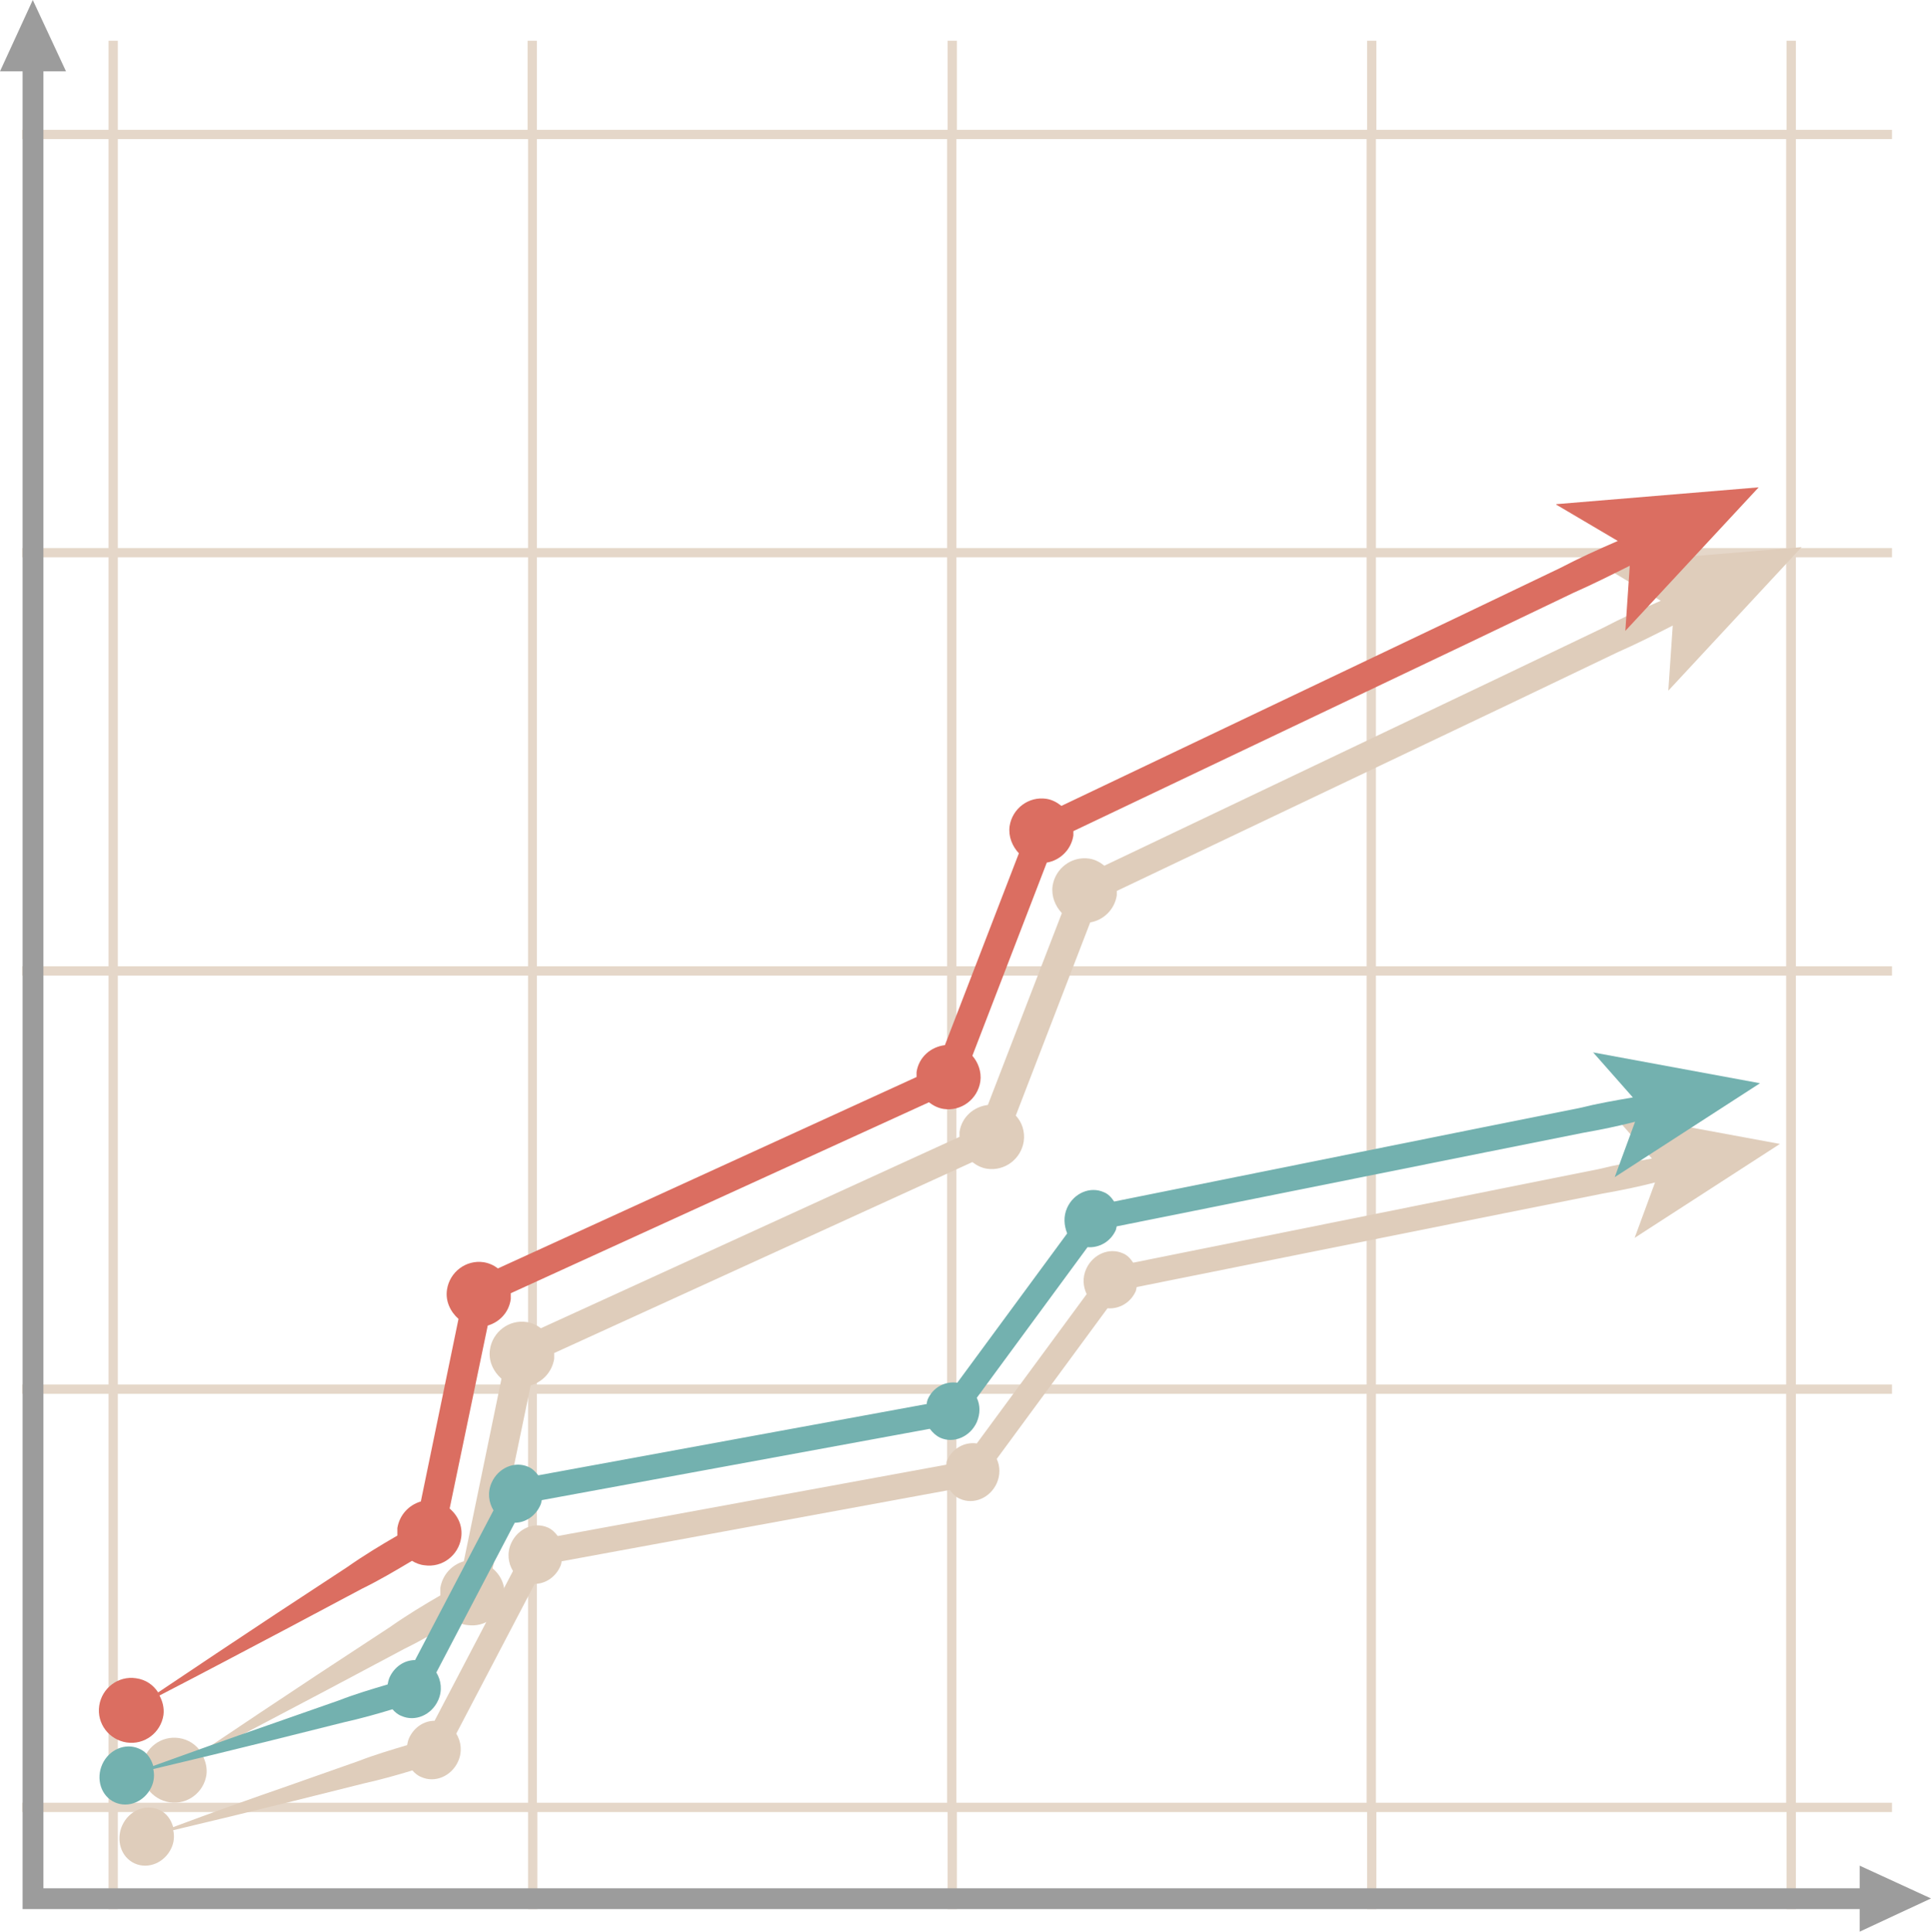 <?xml version="1.0" encoding="UTF-8"?><svg id="Ebene_2" xmlns="http://www.w3.org/2000/svg" viewBox="0 0 43.59 43.6"><defs><style>.cls-1{fill:#e5d7c9;}.cls-2{fill:#73b1af;}.cls-3{fill:#9c9c9c;}.cls-4{fill:#db6e61;}.cls-5{fill:#dfcdbb;}</style></defs><g id="Graph"><g><path class="cls-1" d="M2.45,43.09h.21v-2.19H11.92v2.19h.21v-2.19h9.26v2.19h.21v-2.19h9.26v2.19h.21v-2.19h9.26v2.19h.21v-2.19h2.17v-.21h-2.17v-9.23h2.17v-.21h-2.17v-9.23h2.17v-.21h-2.17V12.58h2.17v-.21h-2.17V3.14h2.17v-.21h-2.17V.92h-.21V2.93h-9.26V.92h-.21V2.93h-9.26V.92h-.21V2.93H12.12V.92h-.21V2.93H2.66V.92h-.21V2.93H.5v.21h1.95V12.37H.5v.21h1.95v9.23H.5v.21h1.95v9.23H.5v.21h1.95v9.23H.5v.21h1.95v2.19ZM31.06,3.14h9.26V12.37h-9.26V3.14Zm0,9.44h9.26v9.23h-9.26V12.58Zm0,9.44h9.26v9.23h-9.26v-9.23Zm0,9.44h9.26v9.23h-9.26v-9.23ZM21.59,3.14h9.26V12.37h-9.26V3.14Zm0,9.44h9.26v9.23h-9.26V12.58Zm0,9.44h9.26v9.23h-9.26v-9.23Zm0,9.44h9.26v9.23h-9.26v-9.23ZM12.12,3.14h9.26V12.37H12.12V3.14Zm0,9.44h9.26v9.23H12.12V12.58Zm0,9.44h9.26v9.23H12.12v-9.23Zm0,9.44h9.26v9.23H12.12v-9.23ZM2.66,3.14H11.92V12.37H2.66V3.14Zm0,9.44H11.92v9.23H2.66V12.58Zm0,9.44H11.92v9.23H2.66v-9.23Zm0,9.44H11.92v9.23H2.66v-9.23Z"/><g><path class="cls-5" d="M36.1,12.73l1.39,.83c-.44,.19-.88,.39-1.3,.61l-2.36,1.13-8.9,4.24c-.1-.08-.21-.14-.34-.16-.4-.06-.77,.22-.83,.62-.03,.23,.06,.45,.21,.61l-1.67,4.33c-.32,.04-.59,.27-.64,.61,0,.04,0,.08,0,.11l-9.45,4.32c-.09-.07-.2-.12-.32-.14-.4-.06-.77,.22-.83,.62-.04,.26,.08,.5,.26,.66l-.85,4.12c-.27,.08-.48,.3-.53,.6,0,.06,0,.11,0,.17-.38,.22-.76,.45-1.13,.71l-1.63,1.07c-.88,.58-1.76,1.17-2.64,1.76-.11-.17-.29-.29-.5-.32-.4-.06-.77,.22-.83,.62-.06,.4,.22,.77,.62,.83,.4,.06,.77-.22,.83-.62,.02-.16-.02-.31-.09-.44,.95-.49,1.89-.99,2.84-1.49l1.73-.92c.39-.19,.76-.41,1.13-.63,.08,.05,.18,.09,.28,.1,.4,.06,.77-.22,.83-.62,.04-.26-.07-.5-.26-.66l.86-4.13c.27-.08,.48-.3,.53-.6,0-.04,0-.08,0-.13l9.44-4.31c.09,.07,.2,.13,.33,.15,.4,.06,.77-.22,.83-.62,.03-.22-.04-.43-.18-.58l1.68-4.36c.3-.05,.55-.29,.6-.61,0-.03,0-.07,0-.1l8.93-4.25,2.36-1.13c.43-.19,.85-.4,1.26-.61l-.1,1.47,3.01-3.24-4.57,.38Z"/><path class="cls-5" d="M36.39,25.13l.9,1.02c-.41,.07-.81,.14-1.21,.24l-2.2,.44-8.3,1.67c-.06-.09-.13-.17-.23-.21-.31-.14-.68,.02-.83,.35-.09,.2-.07,.4,.01,.57l-2.48,3.37c-.27-.04-.55,.11-.67,.38-.02,.03-.01,.07-.02,.1l-8.77,1.61c-.06-.08-.13-.15-.22-.19-.31-.14-.68,.02-.83,.35-.1,.22-.07,.45,.04,.63l-1.77,3.38c-.24,0-.47,.15-.58,.4-.02,.05-.03,.1-.04,.15-.37,.11-.74,.22-1.1,.36l-1.59,.56c-.87,.3-1.73,.61-2.59,.93-.05-.17-.15-.32-.32-.39-.31-.14-.68,.02-.83,.35-.15,.33-.03,.72,.28,.86,.31,.14,.68-.02,.83-.35,.06-.13,.07-.27,.04-.4,.89-.21,1.79-.43,2.68-.65l1.64-.41c.36-.08,.72-.18,1.08-.29,.05,.06,.12,.12,.2,.15,.31,.14,.68-.02,.83-.35,.1-.22,.07-.45-.04-.63l1.77-3.38c.24,0,.47-.15,.58-.4,.02-.04,.02-.08,.03-.11l8.76-1.61c.06,.08,.13,.16,.23,.2,.31,.14,.68-.02,.83-.35,.08-.18,.08-.38,0-.55l2.5-3.4c.26,.02,.52-.12,.64-.39,.01-.03,.01-.06,.02-.09l8.32-1.67,2.2-.44c.4-.07,.79-.15,1.18-.25l-.46,1.25,3.28-2.12-3.79-.7Z"/></g><polygon class="cls-3" points="43.59 42.85 41.98 42.11 41.98 42.62 .98 42.62 .98 1.61 1.49 1.61 .74 0 0 1.61 .51 1.61 .51 42.62 .51 43.09 .98 43.09 41.98 43.09 41.98 43.6 43.59 42.85"/><path class="cls-2" d="M35.96,23.75l.9,1.02c-.41,.07-.81,.14-1.21,.24l-2.2,.44-8.3,1.67c-.06-.09-.13-.17-.23-.21-.31-.14-.68,.02-.83,.35-.09,.2-.07,.4,0,.58l-2.48,3.37c-.27-.04-.55,.1-.67,.38-.01,.03-.02,.07-.02,.1l-8.77,1.61c-.06-.08-.13-.15-.22-.19-.31-.14-.68,.02-.83,.35-.1,.22-.07,.45,.04,.63l-1.77,3.38c-.24,0-.47,.15-.58,.4-.02,.05-.03,.1-.04,.15-.37,.11-.74,.22-1.1,.36l-1.6,.56c-.87,.3-1.73,.61-2.59,.92-.05-.17-.15-.32-.32-.39-.31-.14-.68,.02-.83,.35-.15,.33-.03,.72,.28,.86,.31,.14,.68-.02,.83-.35,.06-.13,.07-.27,.04-.4,.89-.21,1.79-.43,2.68-.65l1.64-.41c.36-.08,.72-.18,1.08-.29,.05,.06,.12,.12,.2,.15,.31,.14,.68-.02,.83-.35,.1-.22,.07-.45-.04-.63l1.77-3.38c.24,0,.47-.15,.58-.4,.02-.04,.02-.08,.03-.11l8.76-1.61c.06,.08,.13,.15,.23,.2,.31,.14,.68-.02,.83-.35,.08-.19,.08-.38,0-.55l2.5-3.4c.26,.02,.52-.12,.64-.39,.01-.03,.01-.06,.02-.08l8.32-1.67,2.2-.44c.4-.07,.79-.15,1.18-.25l-.46,1.25,3.28-2.12-3.79-.7Z"/><path class="cls-4" d="M35.13,11.39l1.39,.82c-.44,.19-.88,.39-1.3,.61l-2.36,1.13-8.9,4.24c-.1-.08-.21-.14-.34-.16-.4-.06-.77,.22-.83,.62-.03,.23,.06,.45,.21,.61l-1.67,4.33c-.32,.04-.59,.27-.64,.61,0,.04,0,.08,0,.11l-9.45,4.32c-.09-.07-.2-.12-.32-.14-.4-.06-.77,.22-.83,.62-.04,.26,.08,.5,.26,.66l-.85,4.12c-.27,.08-.48,.3-.53,.6,0,.06,0,.11,0,.17-.38,.22-.76,.45-1.13,.71l-1.63,1.07c-.88,.58-1.76,1.17-2.64,1.76-.11-.17-.28-.29-.5-.32-.4-.06-.77,.22-.83,.62-.06,.4,.22,.77,.62,.83s.77-.22,.83-.62c.02-.16-.02-.31-.09-.44,.95-.49,1.89-.99,2.84-1.49l1.73-.92c.39-.19,.76-.41,1.13-.63,.08,.05,.18,.09,.28,.1,.4,.06,.77-.22,.83-.62,.04-.26-.07-.5-.26-.66l.86-4.13c.27-.08,.48-.3,.52-.6,0-.04,0-.09,0-.13l9.44-4.31c.09,.07,.2,.13,.33,.15,.4,.06,.77-.22,.83-.62,.03-.22-.05-.43-.18-.58l1.68-4.36c.3-.05,.55-.29,.6-.61,0-.03,0-.06,0-.1l8.93-4.25,2.36-1.13c.43-.19,.85-.4,1.27-.61l-.1,1.47,3.01-3.24-4.57,.38Z"/></g></g></svg>